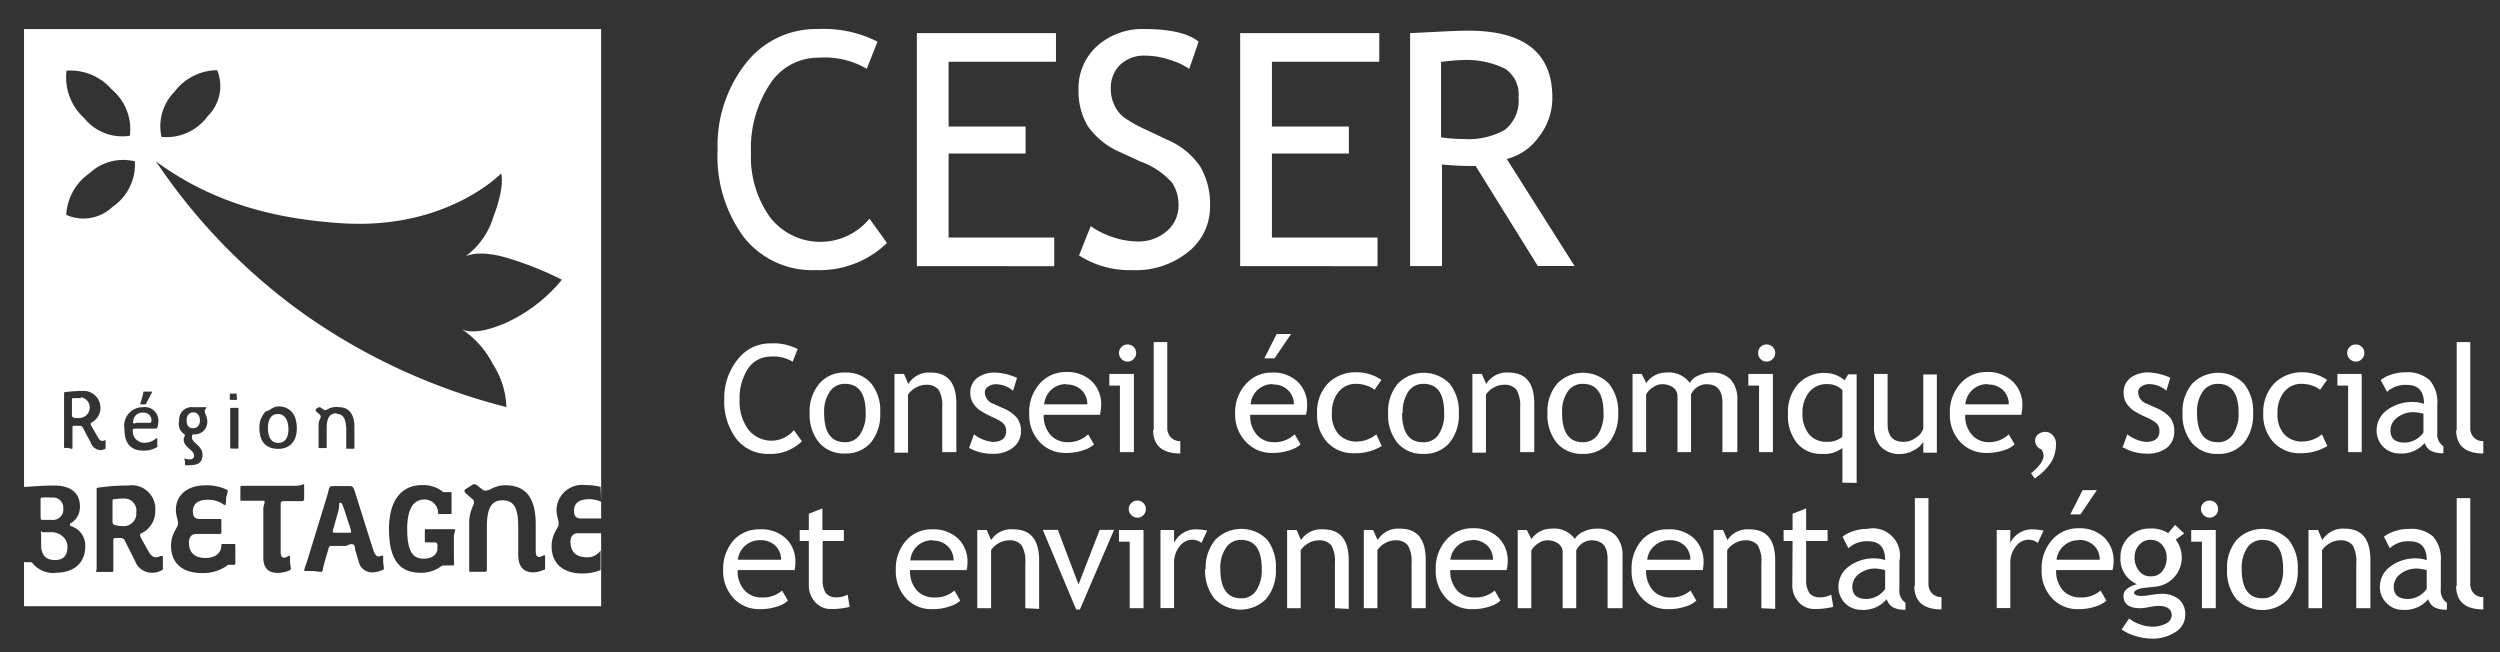<svg id="Calque_1" data-name="Calque 1" xmlns="http://www.w3.org/2000/svg" viewBox="0 0 184.19 48.06"><rect x="0" y="0" width="184.19" height="48.06" fill="#333333" stroke="none"/><defs><style>.cls-1{fill:#fff}</style></defs><path class="cls-1" d="M64.65 3.07l-.79 2a6.12 6.12 0 00-3.54-.82 4.23 4.23 0 00-3.63 2 8.54 8.54 0 00-1.36 5 7.63 7.63 0 001.4 4.75 4.69 4.69 0 007.33.11l1.29 1.79a7.14 7.14 0 01-5.25 2 6.41 6.41 0 01-5.3-2.43 10 10 0 01-1.93-6.4 9.81 9.81 0 012.06-6.38 6.55 6.55 0 015.33-2.55 8.71 8.71 0 014.39.93M69.89 4.55v4.77h5.67v1.99h-5.67v6.19h7.78v2.11H67.55V2.44H77.8v2.11h-7.91zM79.5 18.82l.86-2.16a6 6 0 001.63.81 5.87 5.87 0 001.75.32A3.18 3.18 0 0086 17a2.48 2.48 0 00.83-1.91 3 3 0 00-.46-1.61A5.69 5.69 0 0084 11.89l-1.38-.64a5.61 5.61 0 01-2.47-1.95 5.07 5.07 0 01-.69-2.7 4.19 4.19 0 011.35-3.19 5 5 0 013.5-1.27q2.85 0 4 .93l-.69 2a5.36 5.36 0 00-1.43-.66 5.75 5.75 0 00-1.78-.31 2.55 2.55 0 00-1.89.68 2.36 2.36 0 00-.68 1.74 2.77 2.77 0 00.25 1.2 2.44 2.44 0 00.68.9 10.28 10.28 0 001.8 1l1.41.67a5.51 5.51 0 012.46 2 5.47 5.47 0 01.71 2.94 4.2 4.2 0 01-1.55 3.28 6.12 6.12 0 01-4.2 1.39 6.87 6.87 0 01-3.9-1.08M93.71 4.55v4.77h5.67v1.99h-5.67v6.19h7.78v2.11H91.37V2.44h10.25v2.11h-7.91zM106.17 4.55v5.57a11.63 11.63 0 001.64.12 5.45 5.45 0 003.07-.68 2.76 2.76 0 001-2.42 2.24 2.24 0 00-1-2.08 6.46 6.46 0 00-3.26-.63q-.35 0-1.38.12m7.06 15.05l-4.58-7.37c-.52 0-1.35 0-2.48-.11v7.48h-2.35V2.44l1.83-.09q1.69-.09 2.46-.09 6.19 0 6.19 4.92a4.61 4.61 0 01-1 2.91 4.11 4.11 0 01-2.36 1.62l5 7.89zM58.76 25.73l-.36.92a2.73 2.73 0 00-1.62-.38 2 2 0 00-1.67.89 4 4 0 00-.62 2.3 3.47 3.47 0 00.64 2.18 2.16 2.16 0 003.36.05l.59.82a3.26 3.26 0 01-2.41.93 2.93 2.93 0 01-2.42-1.11 4.57 4.57 0 01-.89-2.93 4.5 4.5 0 011-2.93 3 3 0 012.44-1.17 3.9 3.9 0 012 .43M60.72 30.42q0 2.16 1.53 2.16a1.28 1.28 0 001.12-.58 2.72 2.72 0 00.41-1.58c0-1.43-.51-2.14-1.53-2.14a1.31 1.31 0 00-1.11.57 2.59 2.59 0 00-.42 1.57m-1.07 0a3.17 3.17 0 01.72-2.16 2.37 2.37 0 011.88-.81 2.4 2.4 0 011.92.78 3.21 3.21 0 01.68 2.19 3.27 3.27 0 01-.69 2.19 2.42 2.42 0 01-1.91.8 2.37 2.37 0 01-1.91-.81 3.26 3.26 0 01-.69-2.18M69.42 33.31V30a2.29 2.29 0 00-.27-1.29 1.12 1.12 0 00-.93-.36 1.49 1.49 0 00-.73.2 1.68 1.68 0 00-.59.52v4.28h-1v-5.8h.7l.32.74a1.78 1.78 0 011.65-.84c1.26 0 1.89.76 1.89 2.29v3.57zM71.4 33l.36-1a2.72 2.72 0 001.37.56c.63 0 1-.26 1-.79s-.31-.71-.92-1a7.14 7.14 0 01-.94-.49 1.75 1.75 0 01-.43-.38 1.5 1.5 0 01-.27-.45 1.44 1.44 0 01-.08-.51 1.34 1.34 0 01.51-1.1 2.16 2.16 0 011.35-.39 4.34 4.34 0 011.58.39l-.29.95a2 2 0 00-1.22-.48 1 1 0 00-.61.17.5.5 0 00-.25.43.91.91 0 00.63.84l.73.33a2.69 2.69 0 011 .7 1.57 1.57 0 01.3 1 1.5 1.5 0 01-.61 1.22 2.33 2.33 0 01-1.5.43A3.41 3.41 0 0171.4 33M78.57 28.3a1.61 1.61 0 00-1.14.44 1.63 1.63 0 00-.5 1.05h3.18a1.43 1.43 0 00-.38-1 1.52 1.52 0 00-1.16-.46m2.48 2.23H76.9a2.07 2.07 0 00.56 1.55 1.69 1.69 0 001.25.47 2.13 2.13 0 001.46-.58l.43.74a1.92 1.92 0 01-.72.41 3.94 3.94 0 01-1.37.22 2.55 2.55 0 01-1.84-.73 2.89 2.89 0 01-.84-2.18 3.12 3.12 0 01.86-2.29 2.53 2.53 0 011.84-.76 2.61 2.61 0 011.92.69 2.36 2.36 0 01.68 1.76 2.47 2.47 0 01-.08.63M83.07 25.38a.61.61 0 01.45.18.64.64 0 01.19.45.61.61 0 01-.19.44.58.58 0 01-.45.19.58.58 0 01-.44-.19.62.62 0 010-.89.6.6 0 01.44-.18m-.56 7.93v-4.9h-.78v-.86h1.81v5.76zM85 31.68V25.2h1v6.31a1 1 0 00.27.72.93.93 0 00.69.27v.91c-1.32 0-2-.58-2-1.73M95.12 24.61L93.9 26.4h-.75l.91-1.79zm-1.34 3.69a1.61 1.61 0 00-1.14.44 1.63 1.63 0 00-.5 1.05h3.19a1.44 1.44 0 00-.39-1 1.52 1.52 0 00-1.16-.46m2.48 2.23h-4.15a2.07 2.07 0 00.56 1.55 1.69 1.69 0 001.25.47 2.17 2.17 0 001.47-.58l.43.74a2 2 0 01-.73.41 3.92 3.92 0 01-1.36.22 2.56 2.56 0 01-1.85-.73A2.89 2.89 0 0191 30.5a3.09 3.09 0 01.87-2.29 2.49 2.49 0 011.83-.76 2.6 2.6 0 011.92.69 2.32 2.32 0 01.68 1.76 2.09 2.09 0 01-.08.63M101.77 28l-.5.72a1.79 1.79 0 00-.55-.3 2.47 2.47 0 00-.78-.14 1.62 1.62 0 00-1.32.59 2.38 2.38 0 00-.49 1.59 2.16 2.16 0 00.5 1.54 1.78 1.78 0 001.39.53 2.3 2.3 0 001.38-.53l.4.86a3.67 3.67 0 01-2 .53 2.6 2.6 0 01-2-.79 2.93 2.93 0 01-.76-2.14 3 3 0 01.79-2.2 2.86 2.86 0 012.19-.83 2.94 2.94 0 011 .18 2.85 2.85 0 01.77.39M103.3 30.42q0 2.16 1.53 2.16A1.29 1.29 0 00106 32a2.72 2.72 0 00.4-1.58c0-1.43-.5-2.14-1.52-2.14a1.32 1.32 0 00-1.12.57 2.66 2.66 0 00-.41 1.57m-1.08 0a3.17 3.17 0 01.72-2.16 2.68 2.68 0 013.81 0 3.26 3.26 0 01.68 2.19 3.22 3.22 0 01-.7 2.19 2.41 2.41 0 01-1.9.8 2.39 2.39 0 01-1.92-.81 3.26 3.26 0 01-.69-2.18M112 33.31V30a2.28 2.28 0 00-.28-1.29 1.09 1.09 0 00-.93-.36 1.52 1.52 0 00-.73.2 1.64 1.64 0 00-.58.52v4.28h-1v-5.8h.69l.33.74a1.76 1.76 0 011.65-.84c1.26 0 1.89.76 1.89 2.29v3.57zM115.09 30.42q0 2.16 1.53 2.16a1.29 1.29 0 001.12-.58 2.72 2.72 0 00.4-1.58c0-1.43-.51-2.14-1.52-2.14a1.32 1.32 0 00-1.12.57 2.59 2.59 0 00-.41 1.57m-1.08 0a3.17 3.17 0 01.72-2.16 2.67 2.67 0 013.8 0 3.21 3.21 0 01.69 2.19 3.27 3.27 0 01-.7 2.19 2.41 2.41 0 01-1.9.8 2.39 2.39 0 01-1.92-.81 3.26 3.26 0 01-.69-2.18M126.9 33.31v-3.65q0-1.35-1.17-1.35a1.16 1.16 0 00-.69.22 1.27 1.27 0 00-.45.52v4.26h-1v-4.09a.78.78 0 00-.32-.67 1.35 1.35 0 00-.84-.24 1.12 1.12 0 00-.65.23 1.44 1.44 0 00-.5.52v4.25h-1v-5.76h.67l.34.67a1.76 1.76 0 011.47-.77 1.91 1.91 0 011.74.76 1.23 1.23 0 01.63-.54 2.24 2.24 0 011-.22 1.81 1.81 0 011.39.52 2.15 2.15 0 01.48 1.49v3.85zM130.15 25.38a.61.61 0 01.45.18.6.6 0 01.19.45.58.58 0 01-.19.44.58.58 0 01-.45.19.58.58 0 01-.44-.19.6.6 0 01-.18-.44.61.61 0 01.18-.45.6.6 0 01.44-.18m-.55 7.93v-4.9h-.79v-.86h1.81v5.76zM135.74 28.74a1.52 1.52 0 00-1.1-.44 1.65 1.65 0 00-1.35.59 2.38 2.38 0 00-.49 1.55 2.31 2.31 0 00.49 1.56 1.62 1.62 0 001.3.55 1.66 1.66 0 001.15-.37zm0 6.82V33a2.12 2.12 0 01-1.5.44 2.27 2.27 0 01-1.84-.79 3.23 3.23 0 01-.67-2.18 3.06 3.06 0 01.76-2.19 2.6 2.6 0 012-.8 2.17 2.17 0 011.41.54l.27-.44h.62v8zM139.07 27.55v3.67c0 .89.38 1.33 1.15 1.33a1.5 1.5 0 00.92-.29 1.36 1.36 0 00.56-.67v-4h1v5.76h-1v-.8a1.64 1.64 0 01-.69.62 2.12 2.12 0 01-1 .28 1.86 1.86 0 01-1.44-.54 2.16 2.16 0 01-.5-1.54v-3.82zM146.44 28.3a1.61 1.61 0 00-1.14.44 1.63 1.63 0 00-.5 1.05h3.2a1.43 1.43 0 00-.38-1 1.52 1.52 0 00-1.16-.46m2.48 2.23h-4.15a2.07 2.07 0 00.56 1.55 1.69 1.69 0 001.25.47A2.13 2.13 0 00148 32l.43.74a1.92 1.92 0 01-.72.41 3.92 3.92 0 01-1.36.22 2.56 2.56 0 01-1.85-.73 2.89 2.89 0 01-.84-2.18 3.12 3.12 0 01.86-2.29 2.53 2.53 0 011.84-.76 2.6 2.6 0 011.92.69 2.36 2.36 0 01.72 1.8 2.47 2.47 0 01-.08.63M149.91 35.25l-.27-.38c.62-.51.92-.94.92-1.29a.78.78 0 00-.16-.47.69.69 0 01-.46-.64.59.59 0 01.22-.47.85.85 0 01.55-.18.69.69 0 01.53.25.89.89 0 01.24.61 2.72 2.72 0 01-.3 1.28 4.19 4.19 0 01-1.27 1.29M156.37 33l.36-1a2.72 2.72 0 001.37.56c.63 0 1-.26 1-.79s-.31-.71-.91-1a6.8 6.8 0 01-.95-.49 1.75 1.75 0 01-.43-.38 1.5 1.5 0 01-.27-.45 1.7 1.7 0 01-.08-.51 1.34 1.34 0 01.51-1.11 2.2 2.2 0 011.35-.39 4.34 4.34 0 011.58.39l-.29.95a2 2 0 00-1.21-.48 1 1 0 00-.62.17.5.5 0 00-.25.43.91.91 0 00.63.84l.73.33a2.69 2.69 0 011 .7 1.57 1.57 0 01.3 1 1.5 1.5 0 01-.54 1.22 2.33 2.33 0 01-1.5.43 3.41 3.41 0 01-1.71-.45M161.87 30.42c0 1.44.51 2.16 1.54 2.16a1.28 1.28 0 001.11-.58 2.72 2.72 0 00.41-1.58c0-1.43-.51-2.14-1.52-2.14a1.32 1.32 0 00-1.12.57 2.59 2.59 0 00-.42 1.57m-1.07 0a3.17 3.17 0 01.72-2.16 2.67 2.67 0 013.8 0 3.21 3.21 0 01.68 2.19 3.27 3.27 0 01-.69 2.19 2.41 2.41 0 01-1.9.8 2.37 2.37 0 01-1.92-.81 3.26 3.26 0 01-.69-2.18M171.44 28l-.51.72a1.57 1.57 0 00-.55-.3 2.37 2.37 0 00-.77-.14 1.62 1.62 0 00-1.32.59 2.38 2.38 0 00-.49 1.59 2.12 2.12 0 00.5 1.54 1.77 1.77 0 001.38.53 2.33 2.33 0 001.39-.53l.4.86a3.72 3.72 0 01-2 .53 2.59 2.59 0 01-1.95-.79 2.94 2.94 0 01-.77-2.14 3.05 3.05 0 01.8-2.2 2.86 2.86 0 012.18-.83 3.25 3.25 0 011.74.57M173.56 25.38a.61.61 0 01.45.18.64.64 0 01.19.45.61.61 0 01-.19.44.58.58 0 01-.45.19.65.65 0 01-.63-.63.58.58 0 01.19-.45.6.6 0 01.44-.18m-.56 7.93v-4.9h-.79v-.86H174v5.76zM178.55 30.48a4 4 0 00-.68-.11 1.89 1.89 0 00-1.26.4 1.17 1.17 0 00-.49.94c0 .6.35.9 1.06.9a1.76 1.76 0 001.37-.74zm.09 2.16a2.23 2.23 0 01-1.87.77 1.67 1.67 0 01-1.67-1.71 1.82 1.82 0 01.76-1.48 3.07 3.07 0 012-.6 2.4 2.4 0 01.73.13c0-.93-.42-1.39-1.25-1.39a2 2 0 00-1.47.51l-.47-.87a2.59 2.59 0 01.8-.41 3.18 3.18 0 011-.16 2.48 2.48 0 011.8.57 2.49 2.49 0 01.57 1.81v2.07a1.06 1.06 0 00.45 1v.51a1.86 1.86 0 01-.93-.18 1 1 0 01-.45-.59M181 31.68V25.2h1v6.31a1 1 0 00.26.72.94.94 0 00.7.27v.91c-1.32 0-2-.58-2-1.73M56 39.8a1.61 1.61 0 00-1.14.44 1.63 1.63 0 00-.5 1h3.19a1.44 1.44 0 00-.39-1A1.52 1.52 0 0056 39.8m2.5 2.2h-4.15a2.07 2.07 0 00.56 1.55 1.69 1.69 0 001.25.47 2.13 2.13 0 001.46-.51l.43.74a1.84 1.84 0 01-.72.41 3.92 3.92 0 01-1.36.22 2.56 2.56 0 01-1.85-.73 2.89 2.89 0 01-.84-2.15 3.12 3.12 0 01.86-2.29A2.53 2.53 0 0156 39a2.6 2.6 0 011.92.69 2.32 2.32 0 01.68 1.76 2.47 2.47 0 01-.08.63M59.59 39.86h-.67v-.81h.67v-1.2l1-.39v1.59h1.58v.81h-1.56v2.85a1.73 1.73 0 00.24 1 1 1 0 00.79.3 1.79 1.79 0 00.81-.2l.15.9a5.47 5.47 0 01-1.39.16 1.5 1.5 0 01-1.15-.51 1.8 1.8 0 01-.47-1.28zM68.72 39.8a1.61 1.61 0 00-1.65 1.49h3.19a1.44 1.44 0 00-.39-1 1.5 1.5 0 00-1.15-.46M71.19 42h-4.14a2.07 2.07 0 00.55 1.55 1.73 1.73 0 001.26.47 2.15 2.15 0 001.46-.51l.43.74a2 2 0 01-.73.41 3.88 3.88 0 01-1.36.22 2.53 2.53 0 01-1.84-.73A2.9 2.9 0 0166 42a3.09 3.09 0 01.87-2.29 2.49 2.49 0 011.8-.71 2.64 2.64 0 011.93.69 2.36 2.36 0 01.68 1.76 2.08 2.08 0 01-.09.63M75.54 44.81v-3.35a2.2 2.2 0 00-.28-1.29 1.09 1.09 0 00-.93-.36 1.52 1.52 0 00-.73.2 1.64 1.64 0 00-.58.52v4.28H72v-5.76h.7l.32.74a1.76 1.76 0 011.65-.79c1.26 0 1.89.76 1.89 2.29v3.57zM79.56 44.91h-.27l-2.46-5.87h1.11l1.52 4.02 1.56-4.02h1.06l-2.52 5.87zM83.79 36.88a.61.61 0 01.45.18.63.63 0 01.18.45.6.6 0 01-.18.44.58.58 0 01-.45.19.65.65 0 01-.63-.63.58.58 0 01.19-.45.6.6 0 01.44-.18m-.56 7.93v-4.9h-.79v-.86h1.81v5.76zM88.52 40a1.15 1.15 0 00-.67-.24 1.21 1.21 0 00-.95.5 1.88 1.88 0 00-.4 1.21v3.33h-1v-5.75h1V40a1.78 1.78 0 011.66-1 4.86 4.86 0 01.78.09zM89.91 41.92q0 2.16 1.53 2.16a1.28 1.28 0 001.12-.58 2.72 2.72 0 00.4-1.58c0-1.43-.5-2.14-1.52-2.14a1.29 1.29 0 00-1.11.57 2.59 2.59 0 00-.42 1.57m-1.08 0a3.17 3.17 0 01.72-2.16 2.68 2.68 0 013.81 0 3.26 3.26 0 01.64 2.16 3.22 3.22 0 01-.7 2.19 2.67 2.67 0 01-3.82 0 3.26 3.26 0 01-.69-2.18M98.35 44.81v-3.35a2.29 2.29 0 00-.27-1.29 1.12 1.12 0 00-.93-.36 1.49 1.49 0 00-.73.2 1.77 1.77 0 00-.59.52v4.28h-1v-5.76h.7l.32.74a1.78 1.78 0 011.63-.79c1.26 0 1.89.76 1.89 2.29v3.57zM104 44.81v-3.35a2.28 2.28 0 00-.28-1.29 1.12 1.12 0 00-.93-.36 1.52 1.52 0 00-.73.2 1.64 1.64 0 00-.58.52v4.28h-1v-5.76h.69l.33.74a1.76 1.76 0 011.65-.84c1.26 0 1.89.76 1.89 2.29v3.57zM108.5 39.8a1.61 1.61 0 00-1.14.44 1.58 1.58 0 00-.5 1H110a1.47 1.47 0 00-.38-1 1.54 1.54 0 00-1.16-.46M111 42h-4.15a2.11 2.11 0 00.55 1.55 1.73 1.73 0 001.26.47 2.13 2.13 0 001.46-.51l.43.74a2 2 0 01-.72.41 3.94 3.94 0 01-1.37.22 2.55 2.55 0 01-1.84-.73 2.89 2.89 0 01-.84-2.18 3.12 3.12 0 01.86-2.29 2.52 2.52 0 011.83-.76 2.62 2.62 0 011.93.69 2.36 2.36 0 01.68 1.76 2.47 2.47 0 01-.08.63M118.44 44.81v-3.65q0-1.35-1.17-1.35a1.21 1.21 0 00-.7.22 1.32 1.32 0 00-.44.52v4.26h-1v-4.09a.78.78 0 00-.32-.67 1.35 1.35 0 00-.84-.24 1.12 1.12 0 00-.65.23 1.44 1.44 0 00-.5.52v4.25h-1v-5.76h.67l.34.67a1.76 1.76 0 011.47-.77 1.89 1.89 0 011.73.76 1.3 1.3 0 01.64-.54 2.17 2.17 0 011-.22 1.77 1.77 0 011.38.52 2.11 2.11 0 01.49 1.49v3.85zM123 39.8a1.61 1.61 0 00-1.14.44 1.58 1.58 0 00-.5 1h3.18a1.43 1.43 0 00-.38-1 1.54 1.54 0 00-1.16-.44m2.43 2.2h-4.15a2.11 2.11 0 00.55 1.55 1.73 1.73 0 001.26.47 2.13 2.13 0 001.46-.51l.43.74a2 2 0 01-.72.41 4 4 0 01-1.37.22 2.55 2.55 0 01-1.84-.73 2.89 2.89 0 01-.84-2.18 3.12 3.12 0 01.86-2.29 2.52 2.52 0 011.83-.68 2.62 2.62 0 011.93.69 2.36 2.36 0 01.68 1.76 2.47 2.47 0 01-.08.63M129.77 44.81v-3.35a2.29 2.29 0 00-.27-1.29 1.12 1.12 0 00-.93-.36 1.49 1.49 0 00-.73.2 1.68 1.68 0 00-.59.52v4.28h-1v-5.76h.7l.32.74a1.78 1.78 0 011.63-.79c1.26 0 1.89.76 1.89 2.29v3.57zM132.07 39.86h-.66v-.81h.66v-1.2l1-.39v1.59h1.58v.81h-1.58v2.85a1.72 1.72 0 00.25 1 1 1 0 00.79.3 1.79 1.79 0 00.81-.2l.15.9a5.58 5.58 0 01-1.39.16 1.52 1.52 0 01-1.16-.51 1.8 1.8 0 01-.47-1.28zM138.89 42a3.83 3.83 0 00-.67-.11 1.89 1.89 0 00-1.26.4 1.17 1.17 0 00-.49.94c0 .6.35.9 1.06.9a1.72 1.72 0 001.36-.74zm.1 2.16a2.23 2.23 0 01-1.87.77 1.67 1.67 0 01-1.67-1.71 1.82 1.82 0 01.76-1.48 3.06 3.06 0 011.95-.6 2.3 2.3 0 01.73.13c0-.93-.41-1.39-1.24-1.39a2 2 0 00-1.47.51l-.43-.85a2.59 2.59 0 01.8-.41 3.18 3.18 0 011-.16 2 2 0 012.39 2.37v2.07a1.06 1.06 0 00.45 1v.51a1.86 1.86 0 01-.93-.18 1 1 0 01-.45-.59M141.08 43.18V36.7h1V43a1 1 0 00.27.72.93.93 0 00.69.27v.91c-1.32 0-2-.58-2-1.73M150.14 40a1.17 1.17 0 00-.68-.24 1.19 1.19 0 00-.94.5 1.88 1.88 0 00-.41 1.21v3.33h-1v-5.75h1V40a1.79 1.79 0 011.66-1 5 5 0 01.79.09zM154.49 36.11l-1.21 1.79h-.75l.91-1.79zm-1.33 3.69a1.61 1.61 0 00-1.14.44 1.58 1.58 0 00-.5 1h3.18a1.43 1.43 0 00-.38-1 1.54 1.54 0 00-1.16-.46m2.48 2.22h-4.15a2.11 2.11 0 00.55 1.55 1.73 1.73 0 001.26.47 2.13 2.13 0 001.46-.51l.43.74a2 2 0 01-.72.41 3.94 3.94 0 01-1.37.22 2.55 2.55 0 01-1.84-.73 2.89 2.89 0 01-.84-2.18 3.12 3.12 0 01.86-2.29 2.52 2.52 0 011.83-.76 2.62 2.62 0 011.93.69 2.36 2.36 0 01.68 1.76 2.47 2.47 0 01-.08.63M158.47 39.77a1.09 1.09 0 00-.86.37 1.31 1.31 0 00-.34.92 1.48 1.48 0 00.33 1 1 1 0 00.87.4 1 1 0 00.85-.39 1.51 1.51 0 00.31-1 1.35 1.35 0 00-.33-.92 1.06 1.06 0 00-.83-.37m-2.16 6.61l.55-.82a3 3 0 001.65.6 2.12 2.12 0 001.09-.24.69.69 0 00.4-.59c0-.47-.34-.7-1-.7a4.67 4.67 0 00-.62.08 3.88 3.88 0 01-.71.09c-.81 0-1.22-.31-1.22-.92a.66.66 0 01.28-.52 1.91 1.91 0 01.72-.33 2 2 0 01-1.22-2 2 2 0 01.63-1.5 2.17 2.17 0 011.55-.6 2.24 2.24 0 011.33.34l.51-.61.67.63-.62.46a2.16 2.16 0 01-1.57 3.47l-.84.09a2 2 0 00-.41.11c-.16.07-.25.16-.25.26s.18.22.53.22a4.25 4.25 0 00.72-.08 5.48 5.48 0 01.72-.08 2 2 0 011.33.4 1.43 1.43 0 01.47 1.13 1.47 1.47 0 01-.71 1.28 3.06 3.06 0 01-1.8.49 4 4 0 01-1.18-.2 3.26 3.26 0 01-1-.48M162.79 36.88a.64.64 0 01.45.18.63.63 0 01.18.45.6.6 0 01-.18.44.61.61 0 01-.45.19.65.65 0 01-.63-.63.62.62 0 01.63-.63m-.56 7.93v-4.9h-.79v-.86h1.81v5.76zM165.16 41.92q0 2.16 1.53 2.16a1.29 1.29 0 001.12-.58 2.72 2.72 0 00.4-1.58c0-1.43-.5-2.14-1.52-2.14a1.32 1.32 0 00-1.12.57 2.66 2.66 0 00-.41 1.57m-1.08 0a3.17 3.17 0 01.72-2.16 2.68 2.68 0 013.81 0 3.26 3.26 0 01.68 2.19 3.22 3.22 0 01-.7 2.19 2.67 2.67 0 01-3.82 0 3.26 3.26 0 01-.69-2.18M173.6 44.81v-3.35a2.29 2.29 0 00-.27-1.29 1.12 1.12 0 00-.93-.36 1.49 1.49 0 00-.73.2 1.68 1.68 0 00-.59.52v4.28h-1v-5.76h.7l.32.74a1.78 1.78 0 011.65-.84c1.26 0 1.89.76 1.89 2.29v3.57zM178.79 42a3.9 3.9 0 00-.68-.11 1.92 1.92 0 00-1.26.4 1.2 1.2 0 00-.49.94c0 .6.35.9 1.06.9a1.74 1.74 0 001.37-.74zm.1 2.16a2.25 2.25 0 01-1.88.77 1.59 1.59 0 01-1.17-.49 1.65 1.65 0 01-.5-1.22 1.83 1.83 0 01.77-1.48 3.06 3.06 0 011.95-.6 2.3 2.3 0 01.73.13c0-.93-.42-1.39-1.25-1.39a2 2 0 00-1.47.51l-.43-.85a2.65 2.65 0 01.81-.41 3.14 3.14 0 011-.16 2.45 2.45 0 011.81.56 2.49 2.49 0 01.57 1.81v2.07a1.06 1.06 0 00.45 1v.51a1.91 1.91 0 01-.93-.18 1 1 0 01-.44-.59M181 43.18V36.7h1V43a1 1 0 00.26.72.94.94 0 00.7.27v.91c-1.32 0-2-.58-2-1.73M3.12 38.3h.68a.76.76 0 00.86-.86.74.74 0 00-.82-.78 5.47 5.47 0 00-.74 0c-.09 0-.11 0-.11.2v1.26c.01.14.01.18.13.18zM3.79 39.21h-.65c-.06 0-.07-.08-.11-.08s0 0 0 .23v.79c0 .65.28 1.11 1 1.11s.94-.4.94-1-.58-1.05-1.18-1.05z"/><path class="cls-1" d="M1.77 2.14v42.52h42.52V2.14zm11.07 4.64A4 4 0 0116 5.17a3.1 3.1 0 01-.69 3.38 3.78 3.78 0 01-3.41 1.54 3.6 3.6 0 01.94-3.31zm12.37 9.67c7.72.49 11.71-3.67 11.71-3.67s.32.87-.56 3.17a5.61 5.61 0 01-2.07 2.94s.9-.52 3 .09a24.28 24.28 0 014.11 1.63 11.62 11.62 0 01-4.13 3.18c-2.13.92-3 .59-3.24.47a6.79 6.79 0 012.28 2.56 6.22 6.22 0 011 3.17 45.15 45.15 0 01-14.82-6.79 43.69 43.69 0 01-11-11.31c4.23 3.11 8.87 4.25 13.72 4.56zm-.42 14c-.56 0-.72.45-.72 1.06v1.43c0 .03 0 .07-.08.07h-.44c-.06 0-.08 0-.08-.06v-1.53a1.13 1.13 0 01.15-.64.26.26 0 000-.11.2.2 0 00-.09-.15l-.26-.23a.14.14 0 010-.09.05.05 0 010-.06l.2-.13a.1.1 0 01.07 0 .07.07 0 01.06 0l.29.2a.21.21 0 00.11 0 .28.28 0 00.14-.06A1.34 1.34 0 0125 30c.58 0 1.11.39 1.11 1.43v1.55c0 .07 0 .08-.07.08H25.58c-.07 0-.07 0-.07-.08v-1.43c-.04-.71-.23-1.06-.72-1.06zm-2.92 1.1c0 1-.56 1.52-1.36 1.52-1 0-1.4-.61-1.4-1.58a1.64 1.64 0 01.49-1.2c.31 0 .41-.35 1-.35.77.06 1.27.57 1.27 1.65zm-4.4-2.17s0 .08-.06.08H17c-.06 0-.07 0-.07-.09v-.18-.15c0-.05.07-.04.07-.04h.38c.05 0 .06 0 .06.08v.15c0 .04.03.14.03.19zM15.27 31a.92.92 0 01-1 1c-.1 0-.13.09-.13.25 0 .35.78.6.78 1.24s-.39.78-.94.78a.83.83 0 01-.29 0c-.05 0-.06 0-.06-.06v-.2s-.05-.21-.05-.23a2.08 2.08 0 00.35.07c.22 0 .37-.09.37-.28 0-.43-.77-.6-.77-1.2 0-.14.09-.22.09-.28 0-.06 0-.07-.11-.15a.89.89 0 01-.31-.94.92.92 0 011-1h1v.05c0 .05-.12.1-.12.25s.19.41.19.7zm-3.6.06a1.77 1.77 0 01-.06.37c0 .12-.08.15-.19.15H10c-.16 0-.22 0-.22.12a.85.85 0 00.87.92 1.27 1.27 0 00.86-.33.12.12 0 01.08 0v.55a.09.09 0 010 .09 1.84 1.84 0 01-1 .27c-1 0-1.42-.58-1.42-1.57A1.37 1.37 0 0110.53 30a1 1 0 011.14 1zm-1.29-1.44l.17-.63c0-.1 0-.14.07-.14h.57a.31.31 0 010 .08l-.31.58c-.14.27-.11.28-.2.28h-.36a2 2 0 00.06-.22zm-2.1-14.37a3.1 3.1 0 01-3.4.58 4 4 0 011.72-3.07 3.61 3.61 0 013.34-.87 3.8 3.8 0 01-1.66 3.36zM4.9 5.21a4 4 0 013.32 1.37A3.83 3.83 0 019.57 10a3.59 3.59 0 01-3.36-1.29 4.06 4.06 0 01-1.31-3.5zm-.81 37a2 2 0 01-1.64-.65c-.1-.13-.1-.14-.25-.14h-.34c-.07 0-.09 0-.09-.15v-5.4h.13c.13 0 1.24-.1 2.07-.1 1.24 0 1.92.54 1.92 1.55a1.4 1.4 0 01-.62 1.2c-.08 0-.12.08-.12.15s.05.09.13.11a1.49 1.49 0 011 1.49c-.01 1.25-.87 1.93-2.19 1.93zm2.6-9.59l-.57-1.08a.25.25 0 00-.24-.17h-.45c-.08 0-.09.06-.09.13V33s0 .07-.06.07L5 33h-.28v-4c0-.08 0-.1.07-.11a10.14 10.14 0 011.35-.09 1.24 1.24 0 01.63 2.32c-.06 0-.08.05-.08.09a.23.23 0 000 .09c.15.28.39.68.53.93s.23.25.34.25.18-.06.22-.06 0 0 0 .06V33.06a.86.86 0 01-.37.1.78.78 0 01-.72-.55zM12 41.89a.12.12 0 01-.09.13 1.54 1.54 0 01-.69.18 1.32 1.32 0 01-1.27-.87l-.75-1.49a.3.3 0 00-.3-.2h-.41c-.12 0-.14.06-.14.18V42c0 .09 0 .14-.1.14H7.06s.06-.16.06-.23v-5.82c0-.12 0-.15.11-.16a15.21 15.21 0 012.21-.16 1.74 1.74 0 012 1.86 1.79 1.79 0 01-1 1.65c-.09 0-.11.08-.11.11a.24.24 0 000 .12c.18.36.44.8.62 1.13s.38.42.55.42.3-.1.39-.1.11.04.11.04V41.89zm5.28-.28h-.36c-.1 0-.13 0-.24.1a3.06 3.06 0 01-1.82.51c-1.42 0-2.26-.74-2.26-2 0-.94.52-1.34.52-1.65s-.16-.54-.16-1c0-1.21 1-1.81 2.13-1.81a3.38 3.38 0 011.58.3c.09.05.11.07.11.15a4.64 4.64 0 01-.12.45s0 .56-.07.56a.5.5 0 01-.15-.07 1.94 1.94 0 00-1.13-.33c-.65 0-1.1.25-1.1.85 0 .4.15.57.54.57h1.42c.13 0 .14 0 .14.14V39.23c0 .09-.05.11-.15.11h-1.7c-.38 0-.54.28-.54.64 0 .68.37 1.13 1.22 1.13s1.17-.49 1.17-.92c0-.08 0-.11.09-.11h.84c.08 0 .1 0 .1.11V41.53a.09.09 0 01-.09.08zm.27-8.56h-.53s-.06 0-.06-.07v-2.43-.4c0-.08 0-.1.07-.1h.48c.05 0 .06 0 .06.07v2.42a4.17 4.17 0 000 .46s-.02.05-.05.05zm4.74 3.87h-1.35c-.24 0-.26.08-.26.24v3.48c0 .37.11.45.26.45s.28-.13.36-.13.07 0 .07.1v.4s.06.37.06.42 0 .09-.09.14a2.32 2.32 0 01-.87.19c-.72 0-1.07-.37-1.07-1.14v-3.63c0-.12.1-.36.1-.45s-.06-.1-.18-.1h-1.5c-.09 0-.11 0-.11-.11v-.49-.38c0-.08 0-.12.15-.12h3.93a1.54 1.54 0 00.56-.11s.06 0 .06.05v1.03c0 .08-.06.16-.15.16zM28.15 42a1.78 1.78 0 01-.72.17 1 1 0 01-1-.79l-.27-.9c0-.1 0-.39-.25-.39s-.31.13-.44.13h-.94c-.21 0-.28 0-.34.24l-.33 1.15c-.1.36-.06.52-.21.52s-.51-.06-.51-.06h-.63c-.08 0-.09 0-.09-.09a2.56 2.56 0 01.16-.48l1.51-4.93c.2-.64.09-.76.49-.76H25.72c.27 0 .3 0 .5.65l1.26 4c.13.4.25.54.43.54a1.15 1.15 0 00.25-.07c.05 0 .07 0 .07.1v.38s.05.38.05.46-.04.13-.13.13zm5.3-.46c0 .12 0 .12-.1.12h-.61a.44.44 0 00-.25.07 2.42 2.42 0 01-1.49.47c-1.48 0-2.34-.87-2.34-3.2s1.07-3.26 2.43-3.26a2.32 2.32 0 011.46.43.25.25 0 00.2.09h.46s.06 0 .06.08v1.42c0 .08 0 .11-.09.11h-.81c-.06 0-.09 0-.09-.07a1 1 0 00-1-1C30.22 36.81 30 37.93 30 39c0 1.92.61 2.16 1.23 2.16s1-.32 1-.76v-.2c0-.16-.06-.24-.2-.24h-.46a1.58 1.58 0 00-.21 0s-.06 0-.06-.06v-.45-.38c0-.09 0-.08.13-.08h1.97c.11 0 .14 0 .14.08a2.11 2.11 0 00-.1.39v1.43s.01.47.01.68zm6.62.43a1.83 1.83 0 01-.78.2c-.69 0-1.11-.39-1.11-1.31v-2c0-1.32-.23-2-1.17-2s-1.14.84-1.14 2v3.11c0 .06 0 .16-.12.16H34.66c-.06 0-.09 0-.09-.13v-3.35a3 3 0 01.25-1.32.81.81 0 00.1-.31c0-.1 0-.18-.17-.29l-.39-.35a1.54 1.54 0 01-.13-.14.26.26 0 010-.11.08.08 0 01.06-.08l.37-.24.21-.13a.18.18 0 01.1 0 .24.24 0 01.15.06l.43.33a.4.4 0 00.23.08 1.15 1.15 0 00.33-.09 2.29 2.29 0 011.09-.31c1.34 0 2.27.69 2.27 2.87v2c0 .29.1.42.25.42s.28-.13.37-.13.07 0 .07.1V41.83c0 .09-.02.17-.09.17zm4.22-5a2.09 2.09 0 00-.9-.19c-.66 0-1.1.25-1.1.85 0 .4.15.57.54.57h1.46v1.09h-1.72c-.38 0-.54.28-.54.63 0 .69.37 1.14 1.22 1.14a1.17 1.17 0 001-.5V42a3.49 3.49 0 01-1.36.25c-1.41 0-2.25-.74-2.25-2 0-.94.52-1.34.52-1.65S41 38 41 37.55a1.89 1.89 0 012.13-1.81 4.47 4.47 0 011.12.13z"/><path class="cls-1" d="M6 29.34a4.3 4.3 0 00-.59 0c-.08 0-.11 0-.11.09v1.08c0 .16 0 .24.19.28a1.73 1.73 0 00.44 0 .77.77 0 000-1.53zM9.11 36.73a4.49 4.49 0 00-.7.05c-.08 0-.12 0-.12.15v1.41c0 .22 0 .31.24.36a1.73 1.73 0 00.51.06.92.92 0 001-1 .89.89 0 00-.93-1.03zM9.81 31.1c0 .07 0 .1.07.1s.13-.05.18-.05H11c.1 0 .16 0 .16-.21a.56.56 0 00-.62-.54.68.68 0 00-.73.7zM25.42 37.72c-.2-.64-.26-.68-.37-.68s0 .15-.14.68l-.39 1.37a.19.19 0 000 .07c0 .06.05.09.14.09h1.08c.09 0 .12 0 .12-.07a.28.28 0 000-.11zM19.74 31.55c0 .7.28 1.08.75 1.08s.76-.33.76-1-.28-1.13-.77-1.13-.74.39-.74 1.05zM14.24 30.38c-.3 0-.49.23-.49.59s.14.58.48.58.5-.26.5-.59-.2-.58-.49-.58z"/></svg>